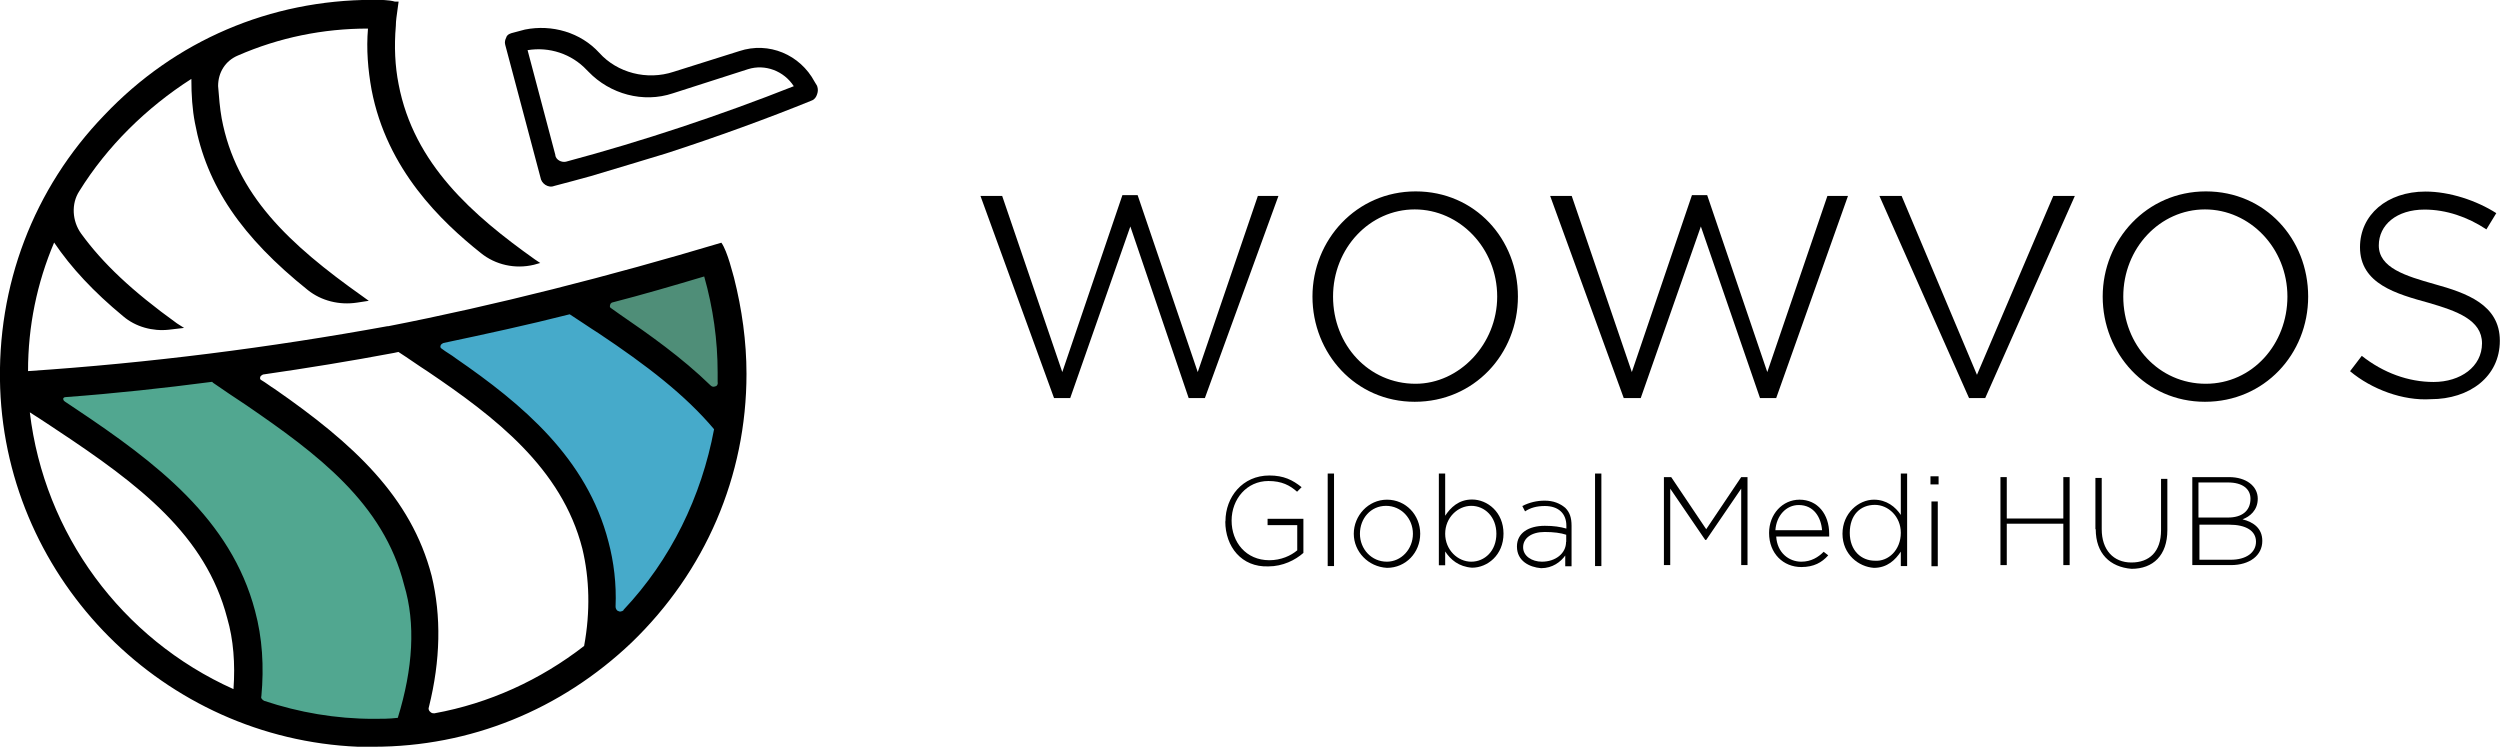 <svg width="154" height="46" viewBox="0 0 154 46" fill="none" xmlns="http://www.w3.org/2000/svg">
<g clip-path="url(#clip0_100_3138)">
<path d="M60.407 12.07H61.734L65.437 22.92L69.14 12.02H70.078L73.781 22.92L77.484 12.07H78.752L74.221 24.52H73.222L69.629 13.95L65.926 24.52H64.928L60.397 12.07H60.407Z" fill="black"/>
<path d="M80.848 18.27C80.848 14.78 83.553 11.79 87.206 11.79C90.859 11.79 93.504 14.72 93.504 18.27C93.504 21.82 90.799 24.75 87.146 24.75C83.493 24.75 80.848 21.76 80.848 18.27ZM92.227 18.27C92.227 15.28 89.911 12.9 87.146 12.9C84.382 12.9 82.116 15.28 82.116 18.27C82.116 21.26 84.322 23.64 87.196 23.64C89.901 23.64 92.227 21.2 92.227 18.27Z" fill="black"/>
<path d="M95.49 12.07H96.818L100.521 22.92L104.224 12.02H105.162L108.865 22.92L112.568 12.07H113.836L109.414 24.52H108.416L104.773 13.95L101.07 24.52H100.022L95.49 12.07Z" fill="black"/>
<path d="M115.762 12.07H117.14L121.781 23.09L126.482 12.07H127.81L122.29 24.52H121.292L115.772 12.07H115.762Z" fill="black"/>
<path d="M129.526 18.27C129.526 14.78 132.231 11.79 135.884 11.79C139.538 11.79 142.183 14.72 142.183 18.27C142.183 21.82 139.478 24.75 135.825 24.75C132.171 24.75 129.526 21.76 129.526 18.27ZM140.905 18.27C140.905 15.28 138.589 12.9 135.825 12.9C133.06 12.9 130.794 15.28 130.794 18.27C130.794 21.26 133 23.64 135.874 23.64C138.749 23.64 140.905 21.2 140.905 18.27Z" fill="black"/>
<path d="M144.768 22.86L145.486 21.92C146.814 22.97 148.361 23.53 149.908 23.53C151.565 23.53 152.892 22.59 152.892 21.15C152.892 19.71 151.345 19.16 149.628 18.66C147.642 18.11 145.376 17.5 145.376 15.23C145.376 13.24 147.033 11.8 149.409 11.8C150.896 11.8 152.553 12.35 153.771 13.13L153.162 14.13C152.004 13.36 150.676 12.91 149.349 12.91C147.632 12.91 146.534 13.85 146.534 15.12C146.534 16.5 148.191 17 149.958 17.5C151.944 18.05 153.99 18.77 153.99 20.99C153.99 23.21 152.114 24.59 149.738 24.59C148.021 24.7 146.095 23.98 144.768 22.87V22.86Z" fill="black"/>
<path d="M75.488 32.11C75.488 30.62 76.536 29.29 78.193 29.29C79.081 29.29 79.63 29.57 80.179 30.01L79.9 30.29C79.46 29.9 78.962 29.63 78.133 29.63C76.805 29.63 75.867 30.74 75.867 32.07C75.867 33.4 76.756 34.51 78.193 34.51C78.912 34.51 79.52 34.23 79.91 33.9V32.35H78.083V31.96H80.289V34.06C79.79 34.5 79.021 34.89 78.133 34.89C76.476 34.95 75.478 33.67 75.478 32.12L75.488 32.11Z" fill="black"/>
<path d="M81.786 29.17H82.176V34.87H81.786V29.17Z" fill="black"/>
<path d="M83.393 32.88C83.393 31.77 84.281 30.78 85.439 30.78C86.597 30.78 87.485 31.72 87.485 32.88C87.485 34.04 86.597 34.98 85.439 34.98C84.281 34.92 83.393 33.98 83.393 32.88ZM87.036 32.88C87.036 31.94 86.318 31.16 85.379 31.16C84.441 31.16 83.772 31.93 83.772 32.88C83.772 33.83 84.491 34.6 85.429 34.6C86.318 34.6 87.036 33.83 87.036 32.88Z" fill="black"/>
<path d="M89.023 33.99V34.82H88.633V29.17H89.023V31.77C89.352 31.27 89.851 30.77 90.679 30.77C91.618 30.77 92.616 31.54 92.616 32.87C92.616 34.2 91.618 34.97 90.679 34.97C89.851 34.91 89.352 34.47 89.023 33.97V33.99ZM92.177 32.88C92.177 31.83 91.458 31.16 90.629 31.16C89.801 31.16 89.023 31.88 89.023 32.88C89.023 33.88 89.801 34.6 90.629 34.6C91.458 34.6 92.177 33.94 92.177 32.88Z" fill="black"/>
<path d="M93.444 33.66C93.444 32.83 94.163 32.39 95.161 32.39C95.71 32.39 96.099 32.45 96.489 32.56V32.39C96.489 31.62 95.99 31.17 95.161 31.17C94.662 31.17 94.273 31.28 93.943 31.5L93.774 31.17C94.213 30.95 94.662 30.84 95.151 30.84C95.7 30.84 96.089 31.01 96.419 31.28C96.698 31.56 96.808 31.89 96.808 32.39V34.88H96.419V34.22C96.139 34.61 95.64 35 94.931 35C94.213 34.94 93.444 34.56 93.444 33.67V33.66ZM96.479 33.38V32.94C96.149 32.83 95.71 32.77 95.151 32.77C94.323 32.77 93.824 33.16 93.824 33.71C93.824 34.26 94.373 34.6 94.981 34.6C95.81 34.6 96.469 34.1 96.469 33.38H96.479Z" fill="black"/>
<path d="M98.255 29.17H98.645V34.87H98.255V29.17Z" fill="black"/>
<path d="M102.557 29.39H102.946L105.102 32.6L107.258 29.39H107.647V34.81H107.258V30.1L105.102 33.26H105.042L102.886 30.1V34.81H102.497V29.39H102.557Z" fill="black"/>
<path d="M108.975 32.83C108.975 31.67 109.804 30.78 110.852 30.78C111.959 30.78 112.678 31.67 112.678 32.88V33.05H109.414C109.474 34.05 110.193 34.6 110.961 34.6C111.57 34.6 112.009 34.32 112.339 33.99L112.618 34.21C112.229 34.65 111.73 34.93 110.961 34.93C109.853 34.93 108.975 34.1 108.975 32.83ZM112.239 32.66C112.179 31.88 111.74 31.11 110.802 31.11C110.023 31.11 109.424 31.77 109.364 32.66H112.239Z" fill="black"/>
<path d="M113.497 32.88C113.497 31.61 114.495 30.78 115.433 30.78C116.211 30.78 116.76 31.22 117.09 31.72V29.17H117.479V34.87H117.09V33.98C116.76 34.48 116.261 34.98 115.433 34.98C114.495 34.92 113.497 34.15 113.497 32.88ZM117.09 32.82C117.09 31.82 116.321 31.1 115.493 31.1C114.604 31.1 113.946 31.71 113.946 32.82C113.946 33.93 114.664 34.54 115.493 34.54C116.321 34.6 117.09 33.88 117.09 32.82Z" fill="black"/>
<path d="M118.917 29.34H119.417V29.84H118.917V29.34ZM118.977 30.89H119.367V34.88H118.977V30.89Z" fill="black"/>
<path d="M123.228 29.39H123.617V31.94H127.101V29.39H127.49V34.81H127.101V32.26H123.617V34.81H123.228V29.39Z" fill="black"/>
<path d="M129.077 32.6V29.44H129.466V32.6C129.466 33.87 130.185 34.65 131.293 34.65C132.401 34.65 133.12 33.99 133.12 32.66V29.5H133.509V32.66C133.509 34.21 132.63 35.04 131.303 35.04C129.975 34.93 129.097 34.1 129.097 32.6H129.077Z" fill="black"/>
<path d="M135.046 29.39H137.312C138.36 29.39 139.078 29.94 139.078 30.72C139.078 31.44 138.579 31.83 138.14 31.99C138.809 32.16 139.358 32.54 139.358 33.32C139.358 34.21 138.589 34.81 137.421 34.81H135.046V29.39ZM137.252 31.88C138.08 31.88 138.629 31.49 138.629 30.72C138.629 30.11 138.13 29.72 137.252 29.72H135.425V31.88H137.252ZM137.421 34.48C138.36 34.48 138.969 34.04 138.969 33.37C138.969 32.7 138.36 32.32 137.312 32.32H135.485V34.48H137.421Z" fill="black"/>
<path d="M36.092 18.21L44.107 16.16L45.155 24.19L44.157 25.3L36.142 19.49L36.082 18.22L36.092 18.21Z" fill="#4F8E78"/>
<path d="M25.103 20.87L35.933 18.49L42.341 23.75L44.606 26.24L41.792 34.99L37.48 40.03L35.543 31.45L33.168 27.96L28.307 23.37L25.103 20.88V20.87Z" fill="#46AACA"/>
<path d="M2.446 24.52L14.433 22.69L19.354 26.95L24.654 32.6L26.261 39.3L25.433 45.17L15.212 43.79L14.553 37.15L12.068 33.16L11.958 31.78L9.582 29.57L2.456 24.53L2.446 24.52Z" fill="#51A790"/>
<path d="M23.885 20.09C16.589 21.42 9.193 22.36 1.727 22.86C1.727 20.09 2.276 17.44 3.334 14.94C4.382 16.49 5.769 17.98 7.586 19.48C8.354 20.14 9.412 20.42 10.401 20.31L11.339 20.2L10.9 19.92C8.135 17.93 6.318 16.21 4.991 14.38C4.442 13.61 4.382 12.55 4.881 11.78C6.598 9.01 9.023 6.63 11.788 4.86C11.788 5.86 11.848 6.74 12.008 7.57C12.726 11.44 14.882 14.6 18.965 17.87C19.793 18.53 20.901 18.81 21.999 18.64L22.717 18.53L22.328 18.25C17.797 15.04 14.533 11.99 13.655 7.29C13.545 6.68 13.485 5.96 13.435 5.3C13.435 4.47 13.874 3.75 14.653 3.42C17.198 2.31 19.903 1.76 22.668 1.76C22.558 3.03 22.668 4.31 22.887 5.52C23.825 10.45 27.199 13.66 29.624 15.59C30.513 16.31 31.721 16.59 32.888 16.31L33.278 16.2L32.948 15.98C29.135 13.27 25.492 10.11 24.554 5.19C24.334 4.08 24.274 2.87 24.384 1.59C24.384 1.26 24.444 0.93 24.494 0.54L24.554 0.1H24.334C23.945 -0.01 23.446 -0.01 22.957 -0.01C16.649 0 10.79 2.49 6.428 7.09C2.056 11.62 -0.209 17.6 0.01 23.91C0.449 35.81 10.121 45.5 22.059 46H22.997C28.966 46 34.545 43.73 38.907 39.58C43.438 35.21 45.984 29.34 45.984 23.03C45.984 21.04 45.704 19.04 45.215 17.11C45.155 16.94 44.826 15.5 44.437 14.95C37.589 17 30.463 18.82 23.885 20.1V20.09ZM14.383 42.45C7.476 39.35 2.725 32.87 1.837 25.4L2.446 25.79C2.885 26.07 3.274 26.34 3.444 26.45C8.634 29.88 12.666 32.98 13.994 38.07C14.383 39.4 14.493 40.89 14.383 42.44V42.45ZM24.494 44.22C23.995 44.28 23.496 44.28 23.007 44.28C20.691 44.28 18.425 43.89 16.27 43.17C16.16 43.11 16.05 43 16.1 42.89C16.27 41.06 16.16 39.29 15.711 37.63C14.223 31.98 9.632 28.5 4.661 25.18L4.003 24.74C3.893 24.68 3.893 24.57 3.893 24.57C3.893 24.51 3.953 24.46 4.063 24.46C7.047 24.24 10.081 23.91 13.066 23.52L13.126 23.58C13.515 23.86 14.673 24.63 15.172 24.96C19.533 27.95 23.626 30.99 24.893 36.03C25.612 38.41 25.442 41.18 24.504 44.22H24.494ZM35.983 39.79C33.278 41.89 30.123 43.33 26.76 43.94C26.65 43.94 26.59 43.94 26.48 43.83C26.421 43.77 26.371 43.66 26.421 43.55C27.139 40.67 27.189 37.96 26.59 35.47C25.323 30.6 21.779 27.33 16.918 23.96C16.639 23.79 16.369 23.57 16.09 23.41C15.98 23.35 16.03 23.24 16.03 23.24C16.03 23.18 16.09 23.13 16.2 23.07C18.905 22.68 21.61 22.24 24.265 21.74L24.544 21.68C25.153 22.07 25.762 22.51 26.371 22.9C30.463 25.67 34.605 28.82 35.873 33.8C36.312 35.63 36.372 37.67 35.983 39.78V39.79ZM38.418 37.58C38.308 37.69 38.138 37.69 38.089 37.64C38.029 37.64 37.919 37.53 37.919 37.36C37.979 35.98 37.809 34.59 37.48 33.37C36.152 28.22 32.18 24.9 28.087 22.08C27.808 21.86 27.479 21.69 27.199 21.47C27.089 21.41 27.139 21.3 27.139 21.3C27.139 21.24 27.199 21.19 27.309 21.13C29.904 20.58 32.499 20.02 35.094 19.36C35.374 19.53 36.422 20.25 36.861 20.52C39.845 22.51 42.221 24.34 43.987 26.44C43.209 30.59 41.332 34.47 38.408 37.57L38.418 37.58ZM44.217 23.58C44.217 23.69 44.157 23.8 44.047 23.8C43.938 23.86 43.828 23.8 43.768 23.74C42.001 22.02 39.955 20.58 38.188 19.37L37.639 18.98C37.529 18.92 37.579 18.81 37.579 18.81C37.579 18.81 37.579 18.7 37.689 18.64C39.626 18.14 41.502 17.59 43.379 17.03C43.928 18.97 44.207 20.96 44.207 22.95V23.56L44.217 23.58Z" fill="black"/>
<path d="M50.345 5.31L50.176 5.03C49.287 3.37 47.361 2.54 45.534 3.15L41.502 4.42C39.845 4.97 38.019 4.48 36.921 3.26C35.763 1.99 33.996 1.49 32.339 1.82L31.511 2.04C31.341 2.1 31.231 2.15 31.181 2.32C31.122 2.43 31.072 2.6 31.122 2.76L33.327 11.06C33.387 11.23 33.547 11.39 33.717 11.45C33.886 11.51 33.996 11.51 34.156 11.45C34.815 11.28 35.813 11.01 36.422 10.84C37.03 10.67 40.454 9.62 41.003 9.46C44.097 8.46 47.411 7.25 50.006 6.19C50.176 6.13 50.285 5.97 50.335 5.8C50.395 5.63 50.395 5.47 50.335 5.3L50.345 5.31ZM34.216 9.57L32.499 3.09C33.826 2.87 35.204 3.31 36.142 4.31L36.252 4.42C37.579 5.8 39.626 6.36 41.442 5.75L46.083 4.26C47.131 3.93 48.289 4.37 48.898 5.31C44.426 7.08 39.615 8.69 34.864 9.96C34.585 10.02 34.256 9.85 34.206 9.57H34.216Z" fill="black"/>
</g>
<defs>
<clipPath id="clip0_100_3138">
<rect width="154" height="46" fill="white"/>
</clipPath>
</defs>
</svg>
